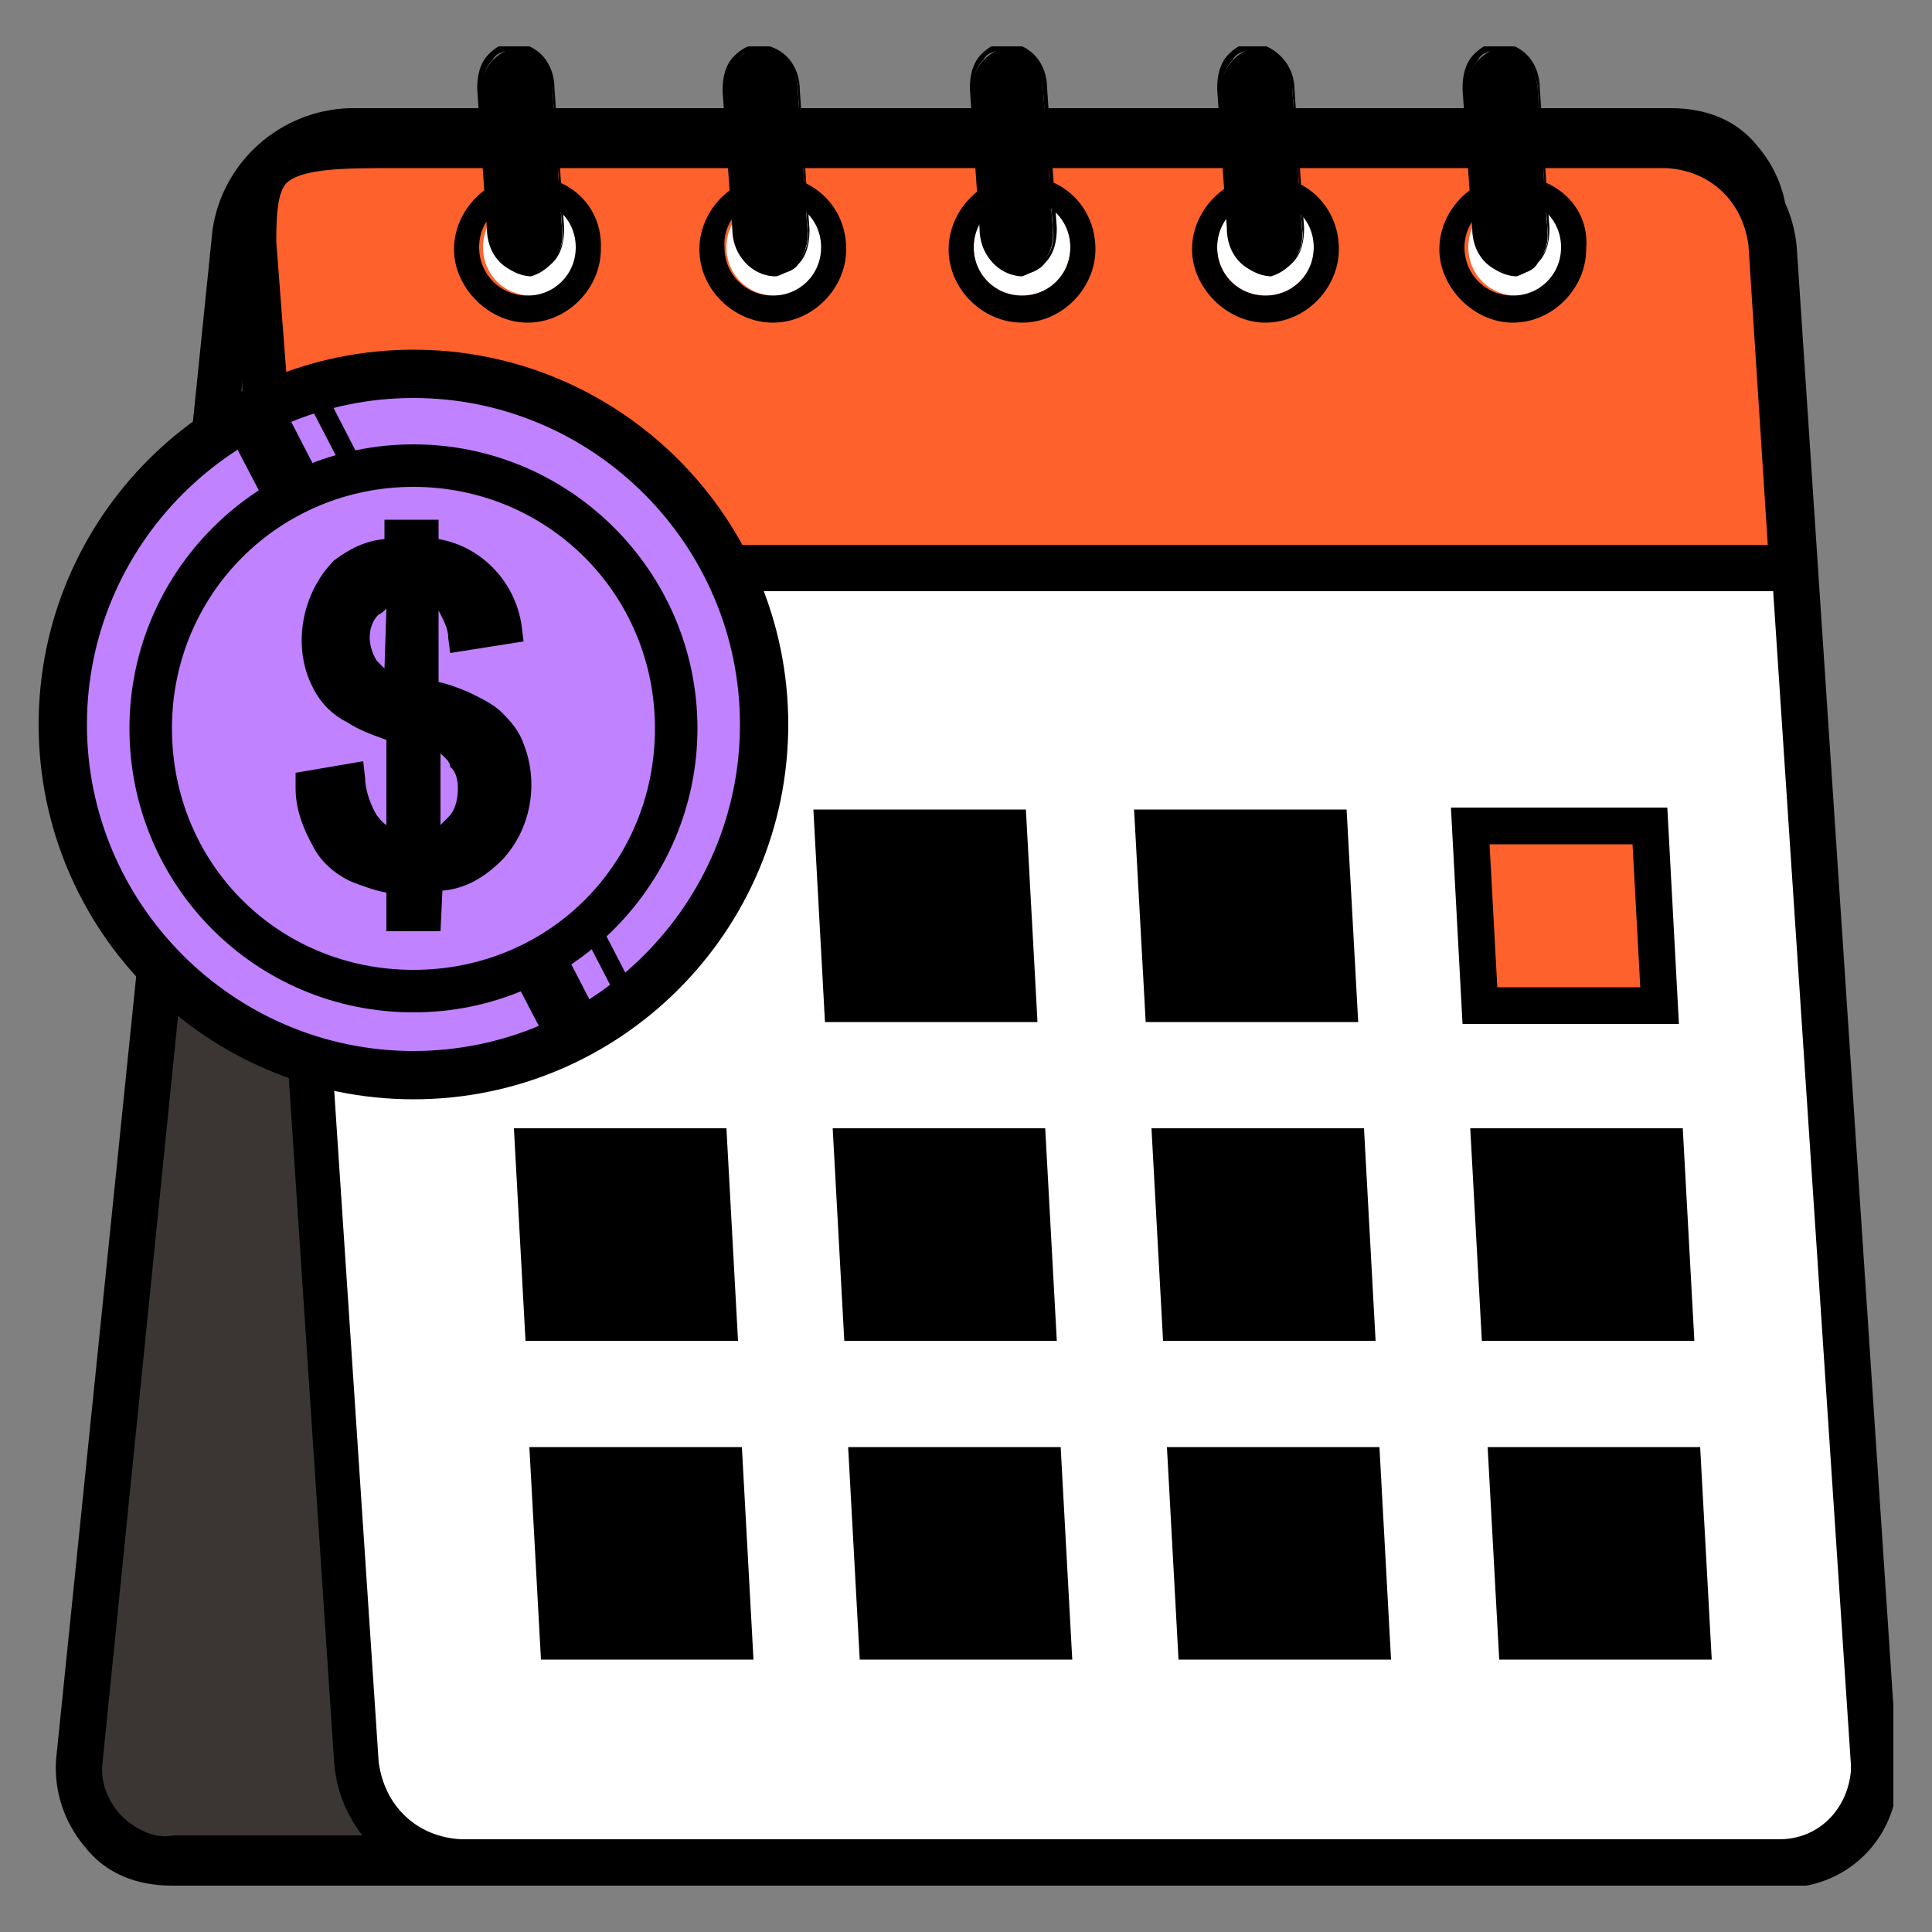 <?xml version="1.0" encoding="utf-8"?>
<!-- Generator: Adobe Illustrator 27.6.1, SVG Export Plug-In . SVG Version: 6.00 Build 0)  -->
<svg version="1.1" id="Layer_1" xmlns="http://www.w3.org/2000/svg" xmlns:xlink="http://www.w3.org/1999/xlink" x="0px" y="0px"
	 viewBox="0 0 100 100" style="enable-background:new 0 0 100 100;" xml:space="preserve">
<rect x="0" y="0" width="100" height="100" fill="#808080" stroke="none"/>
<style type="text/css">
	.st0{clip-path:url(#SVGID_00000090287839914863334340000004530266801737916350_);}
	.st1{fill-rule:evenodd;clip-rule:evenodd;fill:#3B3633;}
	.st2{fill-rule:evenodd;clip-rule:evenodd;fill:#FFFFFF;}
	.st3{fill-rule:evenodd;clip-rule:evenodd;fill:#FF612D;}
	.st4{fill-rule:evenodd;clip-rule:evenodd;}
	.st5{fill:#C182FF;}
</style>
<g>
	<g>
		<defs>
			<rect id="SVGID_1_" x="2" y="2.4" width="96" height="95.2"/>
		</defs>
		<clipPath id="SVGID_00000151503171501905649330000006501153107077100985_">
			<use xlink:href="#SVGID_1_"  style="overflow:visible;"/>
		</clipPath>
		<g id="Grupo_387" style="clip-path:url(#SVGID_00000151503171501905649330000006501153107077100985_);">
			<path id="Trazado_746" class="st1" d="M18,6.8h68.4c2.6-0.1,4.8,1.9,4.9,4.5c0,0.3,0,0.4,0,0.6l-7.9,79.2
				c-0.4,2.9-2.9,5.2-5.9,5.2H8.9c-2.6,0.1-4.8-1.9-4.9-4.5c0-0.3,0-0.4,0-0.6L12,12C12.5,9.1,15,6.8,18,6.8"/>
			<path id="Trazado_747" d="M77.5,97.6H8.9c-1.8,0-3.4-0.6-4.5-2c-1.1-1.3-1.6-2.9-1.5-4.5l8.1-79.2c0.5-3.5,3.5-6.2,7.1-6.3h68.4
				c1.8,0,3.4,0.6,4.5,2c1.1,1.3,1.6,2.9,1.5,4.5l-7.9,79.2C84,94.9,81,97.6,77.5,97.6 M18,8c-2.4,0-4.3,1.8-4.7,4.2L5.3,91.3
				c-0.1,1,0.3,1.9,0.9,2.6c0.8,0.8,1.8,1.3,2.8,1.1h68.4c2.4,0,4.3-1.8,4.7-4.2l7.9-79.2c0.1-1-0.3-1.9-0.9-2.6
				c-0.8-0.8-1.8-1.3-2.8-1.1L18,8z"/>
			<path id="Trazado_748" class="st2" d="M96.7,91.3l-5.2-78.6c-0.3-2.9-2.6-5-5.4-5.2H20.5c-0.8,0-1.3,0-1.8,0
				c-1.1,0-2.3,0.1-3.4,0.4l0,0c-2,0.5-2.4,1.9-2.1,4.8l5.2,78.5c0.3,2.9,2.6,5,5.4,5.2H92c2.6,0,4.8-2.1,4.8-4.7
				C96.7,91.6,96.7,91.4,96.7,91.3"/>
			<path id="Trazado_749" d="M92,97.6h-68c-3.5,0-6.4-2.8-6.7-6.3l-5.2-78.5c-0.1-2.6-0.1-5.2,3-5.9h0.1c1.1-0.3,2.4-0.4,3.7-0.4
				c0.5,0,1,0,1.8,0h65.6c3.5,0,6.4,2.8,6.7,6.3l5.2,78.5l0,0c0.3,3.3-2.1,6.2-5.5,6.4C92.3,97.6,92.2,97.6,92,97.6 M15.7,9.2
				L15.7,9.2c-1,0.3-1.5,0.5-1.3,3.5l5.2,78.5c0.3,2.3,2,3.9,4.3,4h68.2c2,0,3.5-1.5,3.7-3.5c0-0.1,0-0.3,0-0.4l-5.2-78.5
				c-0.3-2.3-2-3.9-4.3-4H20.5c-0.8,0-1.3,0-1.6,0C17.7,8.8,16.7,8.9,15.7,9.2"/>
			<path id="Trazado_750" class="st3" d="M92.7,29.5H14.3l-1.1-16.8c-0.3-4.8,1.3-5.2,7.3-5.2h65.6c2.9,0,5.3,2.3,5.4,5.2L92.7,29.5
				z"/>
			<path id="Trazado_751" d="M94,30.6H13.2l-1.1-17.9C12,11.1,12,9.1,13.2,7.9c1.4-1.5,3.7-1.5,7.4-1.5h65.6c3.5,0,6.4,2.8,6.7,6.3
				L94,30.6z M15.5,28.2h76l-1-15.5c-0.3-2.3-2-3.9-4.3-4H20.5c-2.6,0-4.9,0-5.7,0.8c-0.4,0.5-0.5,1.4-0.5,3L15.5,28.2z"/>
			<path id="Trazado_752" class="st2" d="M81,12.8c0,1.4-1.1,2.5-2.5,2.5S76,14.2,76,12.8s1.1-2.5,2.5-2.5l0,0
				C79.9,10.3,81,11.4,81,12.8"/>
			<path id="Trazado_753" d="M78.3,10.3c1.4,0,2.5,1.1,2.5,2.5s-1.1,2.5-2.5,2.5s-2.5-1.1-2.5-2.5l0,0C75.8,11.4,77,10.3,78.3,10.3
				 M78.3,9.1c-2.1,0-3.8,1.8-3.8,3.8s1.8,3.8,3.8,3.8c2.1,0,3.8-1.8,3.8-3.8l0,0C82.3,10.7,80.5,9.1,78.3,9.1"/>
			<path id="Trazado_754" class="st2" d="M68,12.8c0,1.4-1.1,2.5-2.5,2.5S63,14.2,63,12.8s1.1-2.5,2.5-2.5l0,0
				C66.9,10.3,68,11.4,68,12.8"/>
			<path id="Trazado_755" d="M65.5,10.3c1.4,0,2.5,1.1,2.5,2.5s-1.1,2.5-2.5,2.5S63,14.2,63,12.8l0,0C63,11.4,64.1,10.3,65.5,10.3
				 M65.5,9.1c-2.1,0-3.8,1.8-3.8,3.8s1.8,3.8,3.8,3.8c2.1,0,3.8-1.8,3.8-3.8l0,0C69.3,10.7,67.6,9.1,65.5,9.1"/>
			<path id="Trazado_756" class="st2" d="M55.4,12.8c0,1.4-1.1,2.5-2.5,2.5c-1.4,0-2.5-1.1-2.5-2.5s1.1-2.5,2.5-2.5l0,0
				C54.3,10.3,55.4,11.4,55.4,12.8"/>
			<path id="Trazado_757" d="M52.9,10.3c1.4,0,2.5,1.1,2.5,2.5s-1.1,2.5-2.5,2.5c-1.4,0-2.5-1.1-2.5-2.5l0,0
				C50.4,11.4,51.5,10.3,52.9,10.3 M52.9,9.1c-2.1,0-3.8,1.8-3.8,3.8c0,2.1,1.8,3.8,3.8,3.8c2.1,0,3.8-1.8,3.8-3.8l0,0
				C56.7,10.7,55,9.1,52.9,9.1"/>
			<path id="Trazado_758" class="st2" d="M42.6,12.8c0,1.4-1.1,2.5-2.5,2.5c-1.4,0-2.5-1.1-2.5-2.5s1.1-2.5,2.5-2.5l0,0
				C41.4,10.3,42.6,11.4,42.6,12.8"/>
			<path id="Trazado_759" d="M40,10.3c1.4,0,2.5,1.1,2.5,2.5s-1.1,2.5-2.5,2.5c-1.4,0-2.5-1.1-2.5-2.5l0,0
				C37.4,11.4,38.5,10.3,40,10.3 M40,9.1c-2.1,0-3.8,1.8-3.8,3.8c0,2.1,1.8,3.8,3.8,3.8c2.1,0,3.8-1.8,3.8-3.8l0,0
				C43.8,10.7,42.1,9.1,40,9.1"/>
			<path id="Trazado_760" class="st2" d="M30,12.8c0,1.4-1.1,2.5-2.5,2.5c-1.4,0-2.5-1.1-2.5-2.5s1.1-2.5,2.5-2.5
				C28.8,10.3,30,11.4,30,12.8L30,12.8"/>
			<path id="Trazado_761" d="M27.3,10.3c1.4,0,2.5,1.1,2.5,2.5s-1.1,2.5-2.5,2.5c-1.4,0-2.5-1.1-2.5-2.5S25.9,10.3,27.3,10.3
				L27.3,10.3 M27.3,9.1c-2.1,0-3.8,1.8-3.8,3.8s1.8,3.8,3.8,3.8c2.1,0,3.8-1.8,3.8-3.8l0,0C31.2,10.7,29.5,9.1,27.3,9.1"/>
			<path id="Trazado_762" class="st4" d="M26.6,2.5L26.6,2.5c1.1,0.1,2,1,2,2.3l0.5,7.2c0.1,1-0.6,2-1.6,2.3h-0.1
				c-1.1-0.1-2-1-2-2.3l-0.5-7.2c-0.1-1,0.6-2,1.6-2.3C26.4,2.5,26.4,2.5,26.6,2.5"/>
			<path id="Trazado_763" d="M27.3,14.2c-1.3-0.1-2.1-1.1-2.1-2.4l-0.5-7.2c0-0.6,0.1-1.3,0.6-1.8c0.4-0.4,0.8-0.6,1.3-0.6
				c1.3,0.1,2.1,1.1,2.1,2.4l0.5,7.2c0,0.6-0.1,1.3-0.6,1.8C28.2,14,27.7,14.2,27.3,14.2 M26.6,2.6c-0.4,0-0.9,0.1-1.1,0.5
				c-0.4,0.4-0.6,1-0.5,1.6l0.5,7.2c0,1.1,0.9,2,2,2.1c0.4,0,0.9-0.1,1.1-0.5c0.4-0.5,0.6-1,0.5-1.6l-0.5-7.2
				C28.5,3.6,27.7,2.8,26.6,2.6"/>
			<path id="Trazado_764" class="st4" d="M39.3,2.5L39.3,2.5c1.1,0.1,2,1,2,2.3l0.5,7.2c0.1,1-0.6,2-1.6,2.3H40c-1.1-0.1-2-1-2-2.3
				l-0.5-7.2c-0.1-1,0.6-2,1.6-2.3C39.2,2.5,39.3,2.5,39.3,2.5"/>
			<path id="Trazado_765" d="M40,14.2c-1.3-0.1-2.1-1.1-2.1-2.4l-0.5-7.1c0-0.6,0.1-1.3,0.6-1.8c0.4-0.4,0.8-0.6,1.3-0.6
				c1.3,0.1,2.1,1.1,2.1,2.4l0.5,7.2c0,0.6-0.1,1.3-0.6,1.8C41.1,14,40.6,14.2,40,14.2 M39.3,2.6c-0.4,0-0.9,0.1-1.1,0.5
				c-0.4,0.4-0.6,1-0.5,1.6l0.5,7.2c0,1.1,0.9,2,2,2.1c0.4,0,0.9-0.1,1.1-0.5c0.4-0.4,0.6-1,0.5-1.6l-0.5-7.2
				C41.3,3.6,40.4,2.8,39.3,2.6"/>
			<path id="Trazado_766" class="st4" d="M52,2.5L52,2.5c1.1,0.1,2,1,2,2.3l0.5,7.2c0.1,1-0.6,2-1.6,2.3h-0.1c-1.1-0.1-2-1-2-2.3
				l-0.5-7.2c-0.1-1,0.6-2,1.6-2.3C52,2.5,52,2.5,52,2.5"/>
			<path id="Trazado_767" d="M52.8,14.2c-1.3-0.1-2.1-1.1-2.1-2.4l-0.5-7.2c0-0.6,0.1-1.3,0.6-1.8c0.4-0.4,0.8-0.6,1.3-0.6
				c1.3,0.1,2.1,1.1,2.1,2.4l0.5,7.2c0,0.6-0.1,1.3-0.6,1.8C53.8,14,53.3,14.2,52.8,14.2 M52,2.6c-0.4,0-0.9,0.1-1.1,0.5
				c-0.4,0.4-0.6,1-0.5,1.6l0.5,7.2c0,1.1,0.9,2,2,2.1c0.4,0,0.9-0.1,1.1-0.5c0.4-0.4,0.6-1,0.5-1.6L54,4.8C54,3.6,53.1,2.8,52,2.6"
				/>
			<path id="Trazado_768" class="st4" d="M64.9,2.5L64.9,2.5c1.1,0.1,2,1,2,2.3l0.5,7.2c0.1,1-0.6,2-1.6,2.3h-0.1
				c-1.1-0.1-2-1-2-2.3l-0.5-7.2c-0.1-1,0.6-2,1.6-2.3C64.7,2.5,64.9,2.5,64.9,2.5"/>
			<path id="Trazado_769" d="M65.6,14.2c-1.3-0.1-2.1-1.1-2.1-2.4L63,4.6c0-0.6,0.1-1.3,0.6-1.8c0.4-0.4,0.8-0.6,1.3-0.6
				C66.1,2.4,67,3.4,67,4.6l0.5,7.2c0,0.6-0.1,1.3-0.6,1.8C66.5,14,66.1,14.2,65.6,14.2 M64.9,2.6c-0.4,0-0.9,0.1-1.1,0.5
				c-0.4,0.4-0.6,1-0.5,1.6l0.5,7.2c0,1.1,0.9,2,2,2.1c0.4,0,0.9-0.1,1.1-0.5c0.4-0.4,0.6-1,0.5-1.6l-0.5-7.2
				C66.8,3.6,66,2.8,64.9,2.6"/>
			<path id="Trazado_770" class="st4" d="M77.6,2.5L77.6,2.5c1.1,0.1,2,1,2,2.3l0.5,7.2c0.1,1-0.6,2-1.6,2.3h-0.1
				c-1.1-0.1-2-1-2-2.3l-0.5-7.2c-0.1-1,0.6-2,1.6-2.3C77.5,2.5,77.6,2.5,77.6,2.5"/>
			<path id="Trazado_771" d="M78.3,14.2c-1.3-0.1-2.1-1.1-2.1-2.4l-0.5-7.2c0-0.6,0.1-1.3,0.6-1.8c0.4-0.4,0.8-0.6,1.3-0.6
				c1.3,0.1,2.1,1.1,2.1,2.4l0.5,7.2c0,0.6-0.1,1.3-0.6,1.8C79.4,14,78.9,14.2,78.3,14.2 M77.6,2.6c-0.4,0-0.9,0.1-1.1,0.5
				c-0.4,0.5-0.6,1-0.5,1.6l0.5,7.2c0,1.1,0.9,2,2,2.1c0.4,0,0.9-0.1,1.1-0.5c0.4-0.4,0.6-1,0.5-1.6l-0.5-7.2
				C79.6,3.6,78.7,2.8,77.6,2.6"/>
			<path id="Trazado_772" class="st4" d="M28,68.5h9.3l-0.5-9.3h-9.3L28,68.5z"/>
			<path id="Trazado_773" d="M38.2,69.4h-11l-0.6-11h11L38.2,69.4z M28.7,67.8h7.7l-0.5-7.7h-7.7L28.7,67.8z"/>
			<path id="Trazado_774" class="st4" d="M28.8,85.1h9.3l-0.5-9.3h-9.3L28.8,85.1z"/>
			<path id="Trazado_775" d="M39,85.9h-11l-0.6-11h11L39,85.9z M29.6,84.3h7.7l-0.4-7.7h-7.7L29.6,84.3z"/>
			<path id="Trazado_776" class="st4" d="M43.6,52h9.3l-0.5-9.3h-9.3L43.6,52z"/>
			<path id="Trazado_777" d="M53.7,52.9h-11l-0.6-11h11L53.7,52.9z M44.3,51.3H52l-0.4-7.7H44L44.3,51.3z"/>
			<path id="Trazado_778" class="st4" d="M44.5,68.5h9.3l-0.5-9.3H44L44.5,68.5z"/>
			<path id="Trazado_779" d="M54.7,69.4h-11l-0.6-11h11L54.7,69.4z M45.2,67.8h7.7l-0.5-7.7h-7.7L45.2,67.8z"/>
			<path id="Trazado_780" class="st4" d="M45.3,85.1h9.3l-0.5-9.3h-9.3L45.3,85.1z"/>
			<path id="Trazado_781" d="M55.5,85.9h-11l-0.6-11h11L55.5,85.9z M46.2,84.3h7.6l-0.4-7.7h-7.7L46.2,84.3z"/>
			<path id="Trazado_782" class="st4" d="M60.1,52h9.3l-0.5-9.2h-9.3L60.1,52z"/>
			<path id="Trazado_783" d="M70.3,52.9h-11l-0.6-11h11L70.3,52.9z M60.8,51.3h7.7l-0.4-7.7h-7.7L60.8,51.3z"/>
			<path id="Trazado_784" class="st4" d="M61,68.5h9.3l-0.5-9.3h-9.3L61,68.5z"/>
			<path id="Trazado_785" d="M71.2,69.4h-11l-0.6-11h11L71.2,69.4z M61.7,67.8h7.7L69,60.1h-7.7L61.7,67.8z"/>
			<path id="Trazado_786" class="st4" d="M62,85.1h9.3l-0.5-9.3h-9.4L62,85.1z"/>
			<path id="Trazado_787" d="M72,85.9h-11l-0.6-11h11L72,85.9z M62.7,84.3h7.7L70,76.6h-7.7L62.7,84.3z"/>
			<path id="Trazado_788" class="st3" d="M76.6,52h9.3l-0.5-9.3h-9.3L76.6,52z"/>
			<path id="Trazado_789" d="M86.9,53H75.7l-0.6-11.2h11.2L86.9,53z M77.5,51.1h7.4l-0.4-7.4h-7.4L77.5,51.1z"/>
			<path id="Trazado_790" class="st4" d="M77.5,68.5h9.3l-0.5-9.3H77L77.5,68.5z"/>
			<path id="Trazado_791" d="M87.7,69.4h-11l-0.6-11h11L87.7,69.4z M78.3,67.8H86l-0.5-7.7h-7.7L78.3,67.8z"/>
			<path id="Trazado_792" class="st4" d="M78.5,85.1h9.3l-0.5-9.3H78L78.5,85.1z"/>
			<path id="Trazado_793" d="M88.6,85.9h-11l-0.6-11h11L88.6,85.9z M79.2,84.3h7.7l-0.4-7.7h-7.7L79.2,84.3z"/>
			<path id="Trazado_794" class="st5" d="M39.5,37.5c0,10.1-8.1,18.1-18.1,18.1S3.3,47.6,3.3,37.5s8.1-18.1,18.1-18.1
				S39.5,27.6,39.5,37.5L39.5,37.5"/>
			<path id="Trazado_795" d="M21.4,56.9C10.7,56.9,2,48.2,2,37.5s8.7-19.4,19.4-19.4s19.4,8.7,19.4,19.4l0,0
				C40.8,48.2,32.1,56.9,21.4,56.9 M21.4,20.6c-9.3,0-16.9,7.6-16.9,16.9s7.6,16.9,16.9,16.9s16.9-7.6,16.9-16.9
				C38.3,28.2,30.7,20.6,21.4,20.6"/>
			<path id="Trazado_796" d="M30.7,52.1c-0.9,0.5-1.8,1-2.6,1.4l-16-30.6c0.9-0.5,1.8-1,2.8-1.4L30.7,52.1z"/>
			<path id="Trazado_797" d="M32.6,50.8c-0.3,0.3-0.5,0.4-0.8,0.6L16.1,21.1c0.3-0.1,0.6-0.3,1-0.3L32.6,50.8z"/>
			<path id="Trazado_798" class="st5" d="M21.4,51.3c-7.6,0-13.6-6-13.6-13.6S13.8,24,21.4,24S35,30.1,35,37.7
				C35,45.1,29,51.1,21.4,51.3"/>
			<path id="Trazado_799" d="M21.4,52.4c-8.2,0-14.7-6.6-14.7-14.7s6.6-14.7,14.7-14.7s14.7,6.6,14.7,14.7
				C36.1,45.7,29.6,52.4,21.4,52.4 M21.4,25.2c-6.9,0-12.5,5.5-12.5,12.5s5.5,12.5,12.5,12.5s12.5-5.5,12.5-12.5
				S28.3,25.2,21.4,25.2"/>
			<path id="Trazado_800" d="M20.9,47.5v-2c-0.9-0.1-1.6-0.3-2.4-0.6c-0.6-0.4-1.3-0.9-1.6-1.5c-0.5-0.8-0.8-1.6-0.8-2.5l2-0.4
				c0.1,0.9,0.4,1.6,0.8,2.3c0.5,0.6,1.1,1.1,2,1.1v-6.3c-0.9-0.1-1.8-0.5-2.5-0.9c-0.6-0.4-1.1-0.9-1.4-1.4c-1-1.9-0.5-4,1-5.5
				c0.9-0.6,1.9-1,2.9-1v-0.9H22v0.9c1,0,1.9,0.4,2.8,1c0.9,0.8,1.4,1.8,1.5,2.9l-2,0.3c-0.1-0.6-0.4-1.3-0.8-1.8
				c-0.4-0.4-0.9-0.8-1.5-0.8V36c0.6,0.1,1.3,0.4,2,0.6c0.5,0.3,1,0.5,1.5,1c0.4,0.4,0.6,0.9,0.9,1.4c0.6,1.8,0.3,3.8-1,5.2
				c-0.9,0.9-2.1,1.4-3.4,1.5v1.8H20.9z M20.9,30.3c-0.6,0.1-1.4,0.4-1.8,0.9c-0.9,1-0.9,2.4-0.1,3.4c0.5,0.5,1.1,0.9,1.9,1.1V30.3z
				 M22,43.8c0.8-0.1,1.4-0.4,1.9-1s0.8-1.4,0.8-2.1c0-0.6-0.1-1.3-0.5-1.8c-0.6-0.6-1.3-1-2.1-1.1V43.8z"/>
			<path id="Trazado_801" d="M22.8,48.2H20v-2c-0.6-0.1-1.4-0.4-1.9-0.6c-0.8-0.4-1.5-1-1.9-1.8c-0.5-0.9-0.9-1.9-0.9-3V40l3.5-0.6
				l0.1,0.9c0,0.6,0.3,1.4,0.6,1.9c0.1,0.1,0.3,0.4,0.5,0.5v-4.4c-0.8-0.3-1.4-0.5-2-0.9c-0.8-0.4-1.4-1-1.8-1.8
				c-1.1-2.1-0.6-4.9,1.1-6.6c0.8-0.6,1.6-1,2.6-1.1v-1h2.8v1c2.3,0.4,4,2.3,4.3,4.5l0.1,0.8l-3.8,0.6l-0.1-0.8c0-0.5-0.3-1-0.5-1.4
				c0,0,0,0,0-0.1v3.8c0.5,0.1,1,0.3,1.5,0.5c0.6,0.3,1.3,0.6,1.8,1.1c0.5,0.5,0.9,1,1.1,1.6c0.8,2,0.4,4.4-1.1,6
				c-0.9,0.9-1.9,1.5-3.1,1.6L22.8,48.2z M21.1,36.8l1.1,0.4c1,0.3,1.8,0.8,2.5,1.4c0.5,0.6,0.8,1.4,0.8,2.3c0,1-0.4,1.9-1,2.6
				c-0.5,0.6-1.3,1-2,1.3c0.9-0.1,1.6-0.5,2.3-1.1c1-1.1,1.4-2.8,0.8-4.3c-0.1-0.4-0.4-0.8-0.8-1.1c-0.4-0.4-0.8-0.6-1.3-0.8
				c-0.6-0.3-1.3-0.4-1.9-0.5h-0.1V37l-1-0.4c-0.9-0.3-1.6-0.6-2.3-1.4c-1-1.4-1-3.3,0.1-4.5c0.5-0.5,1-0.9,1.8-1
				c-0.6,0.1-1.3,0.4-1.8,0.8c-1.3,1.1-1.5,3-0.8,4.4c0.3,0.5,0.6,0.9,1.1,1.1c0.6,0.4,1.4,0.6,2.3,0.9L21.1,36.8L21.1,36.8z
				 M17,41.4c0.1,0.5,0.3,1,0.5,1.5c0.3,0.5,0.8,1,1.3,1.3c0.4,0.3,0.9,0.4,1.3,0.4c-0.8-0.3-1.4-0.8-1.9-1.4
				c-0.4-0.5-0.6-1.1-0.8-1.9L17,41.4z M22.8,39v3.7c0.1-0.1,0.3-0.3,0.4-0.4c0.4-0.4,0.5-1,0.5-1.5c0-0.4-0.1-0.9-0.4-1.1
				C23.3,39.4,23,39.2,22.8,39 M20,31.5c-0.1,0.1-0.3,0.3-0.4,0.3c-0.6,0.6-0.6,1.6-0.1,2.4c0.1,0.1,0.3,0.3,0.4,0.4L20,31.5z
				 M22.3,29.5c0.8,0.1,1.4,0.5,1.9,1c0.4,0.4,0.6,0.9,0.8,1.4h0.4c-0.3-0.6-0.6-1.1-1.1-1.6C23.7,29.8,22.9,29.6,22.3,29.5"/>
		</g>
	</g>
</g>
</svg>
